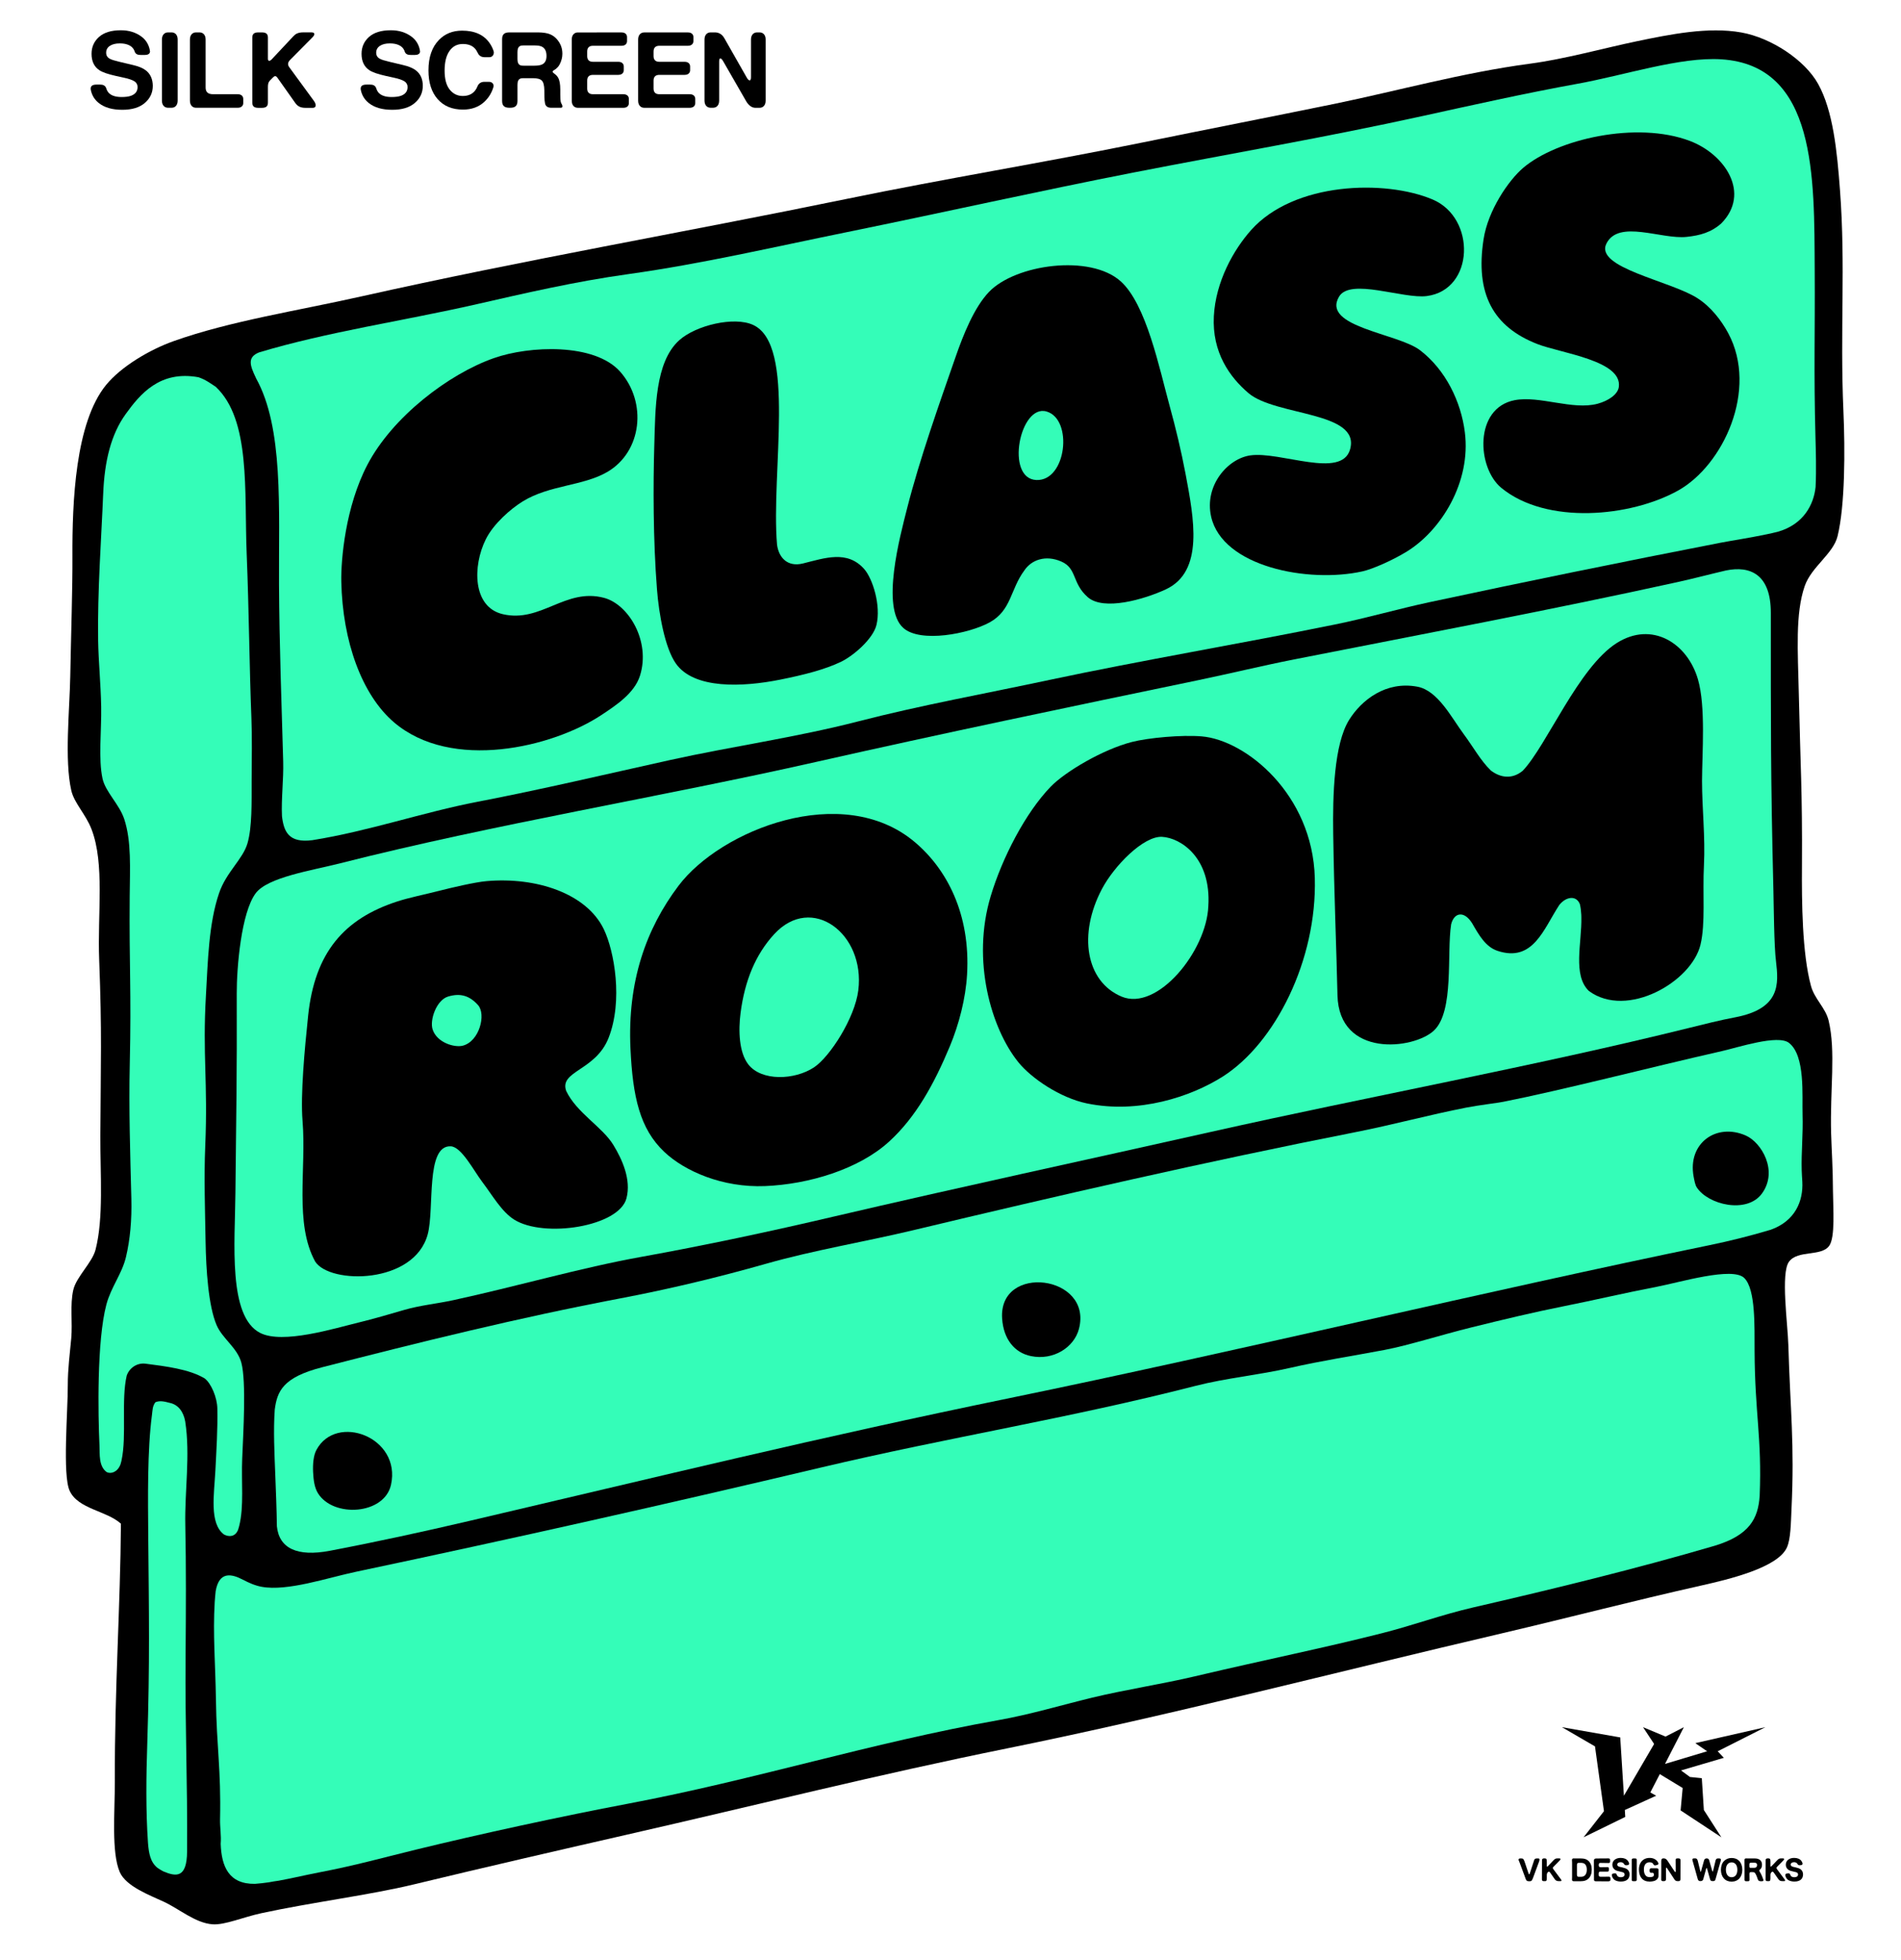 <?xml version="1.0" encoding="utf-8"?>
<!-- Generator: Adobe Illustrator 23.0.3, SVG Export Plug-In . SVG Version: 6.00 Build 0)  -->
<svg version="1.1" id="レイヤー_1" xmlns="http://www.w3.org/2000/svg" xmlns:xlink="http://www.w3.org/1999/xlink" x="0px"
	 y="0px" viewBox="0 0 4556.1 4697.2" style="enable-background:new 0 0 4556.1 4697.2;" xml:space="preserve">
<style type="text/css">
	.st0{fill:#34FDB8;}
</style>
<path d="M4388.6,2715.6c-2.9-103.3,11.7-196.7-6-270.2c-7.4-30.5-33.7-51.8-42.1-82.4c-21.4-78-22.4-202.3-21.8-288.1
	c1.1-180.1-3.7-238.8-7.6-415.4c-2.2-98.5-8.7-189.2,14.3-255.4c16.1-46.1,68.4-77.1,78.7-119.4c18-73.5,18.1-206.2,14-299.4
	c-8.5-196.2,5.5-346.7-8.2-529.4c-7.1-95.4-16.8-190.4-52.3-254.6c-31.9-57.7-112.9-110.8-184.1-123.5
	c-79.3-14.2-171.3,4.6-249.8,20.9c-80.2,16.7-172.5,42.7-256.9,53.9c-161.3,21.5-317.4,65.1-466.9,95.9
	C3045.9,280,2892,310,2740.2,341c-235.2,48-476.4,87.3-707,134.8c-397.4,81.7-779.6,147.5-1167,234.4
	c-153.7,34.5-314.1,58.9-449.8,107.1c-58,20.6-126.1,61-162.3,105.3c-73.7,90.4-81.1,280.5-80.5,410.3c0.4,77.3-3.3,184.2-5.2,287.4
	c-1.5,81.2-14.2,200.2,2.4,273.6c7,30.7,34.6,56.7,48.6,93.2c31.9,82.9,14,201.9,18.3,312.8c6.8,176,3.7,242.2,2.8,421.8
	c-0.4,91.9,8.2,196.7-11.6,273c-8.1,30.9-45.8,64.5-53.2,95.9c-8.3,35.7-1.6,78.4-4.9,115.5c-3.3,36.6-8.4,74.6-8.3,111.8
	c0.2,64.1-13,216,4.4,254.2c20.2,44.1,88.7,47.7,122.9,78.9c-1.2,195.3-15.2,392.8-14.6,616.8c0.2,74.2-8.6,170.4,11.8,217.9
	c14.9,34.6,72.8,55.8,105.7,71.2c37.1,17.2,75.8,51.2,116.9,54c29.4,2,73.1-17.2,116.8-26.6c118.1-25.6,261.6-43.9,364.1-68.7
	c168.7-40.8,367.1-86.4,513.4-119.8c318.7-72.7,595.9-142.9,912.2-206.9c386.7-78.4,785.5-182.2,1182.1-274.9
	c167-39.1,311.6-77.2,481.1-115.3c64.4-14.5,181.8-42.4,203.4-90.9c9.1-20.3,9.3-56.8,10.9-90.7c7.6-159-3-238-7.5-394
	c-1.5-51.2-18.6-172.5,1.5-199.8c21.2-28.8,77.2-11.8,96.3-38c15-20.5,9.4-90.9,9.1-132.8C4393,2802.2,4389.6,2751.1,4388.6,2715.6z
	"/>
<path class="st0" d="M4244,2946.6c-48.6,14.6-98.2,27-147.3,37.1c-527.4,108.4-1139.5,255.8-1674.7,365.9
	c-461.1,94.8-845.6,189.1-1297.4,294.8c-110.5,25.8-222.3,50.2-334.1,71.5c-78.9,15-121.6-6.2-126.9-58.7
	c-0.5-39.9-2.4-84.9-4-127.2c-1.7-44.3-4.7-102.8-1.1-152.4c5.8-43.7,19.1-77.3,113.5-101.4c0.1,0,0.2,0,0.3-0.1
	c230-59.1,469.4-118.5,713.9-164.9c115.7-21.9,234.9-50.4,350.6-83.3c114.8-32.6,234.2-52,350.5-79.8
	c343.2-82,701.7-164.5,1061.8-235.4c89.1-17.5,175.8-41.3,265.4-58.8c28.2-5.5,75.9-11.3,88.2-13.8c140-27.6,346.3-81.1,524.1-121.5
	c38.6-8.7,134-40.3,160.7-19.8c39.7,30.5,31.3,127.1,32.7,171.8c1.5,46.2-3.3,91.2-2.1,133.1c0.3,9.6,0.9,18.9,1.5,28v-0.1
	C4322,2877.9,4302.6,2925.6,4244,2946.6z"/>
<path d="M4183.9,2720.8c-70.8-31-139.7,19-124.8,98.5c1.8,9.7,3.7,19.8,7.3,25.5c27.1,42.3,120.5,64.3,156.4,15.1
	C4262.4,2805.6,4221.7,2737.3,4183.9,2720.8z"/>
<path class="st0" d="M4217.4,3584.2c-3.6,54.6-24.5,94.3-107.6,119.6c-186.8,54.7-383.1,102.8-578.8,147.8
	c-75.6,17.4-143.7,42.8-218.4,61.7c-144.8,36.7-268.8,61-449.7,103.6c-76.2,18-168.3,32.3-245.2,50.9
	c-75,18.2-149.7,40.6-223.2,53.6c-311.2,55.3-580.6,142.2-890.9,200.8c-154.9,29.3-353,72.2-506,109.6
	c-75.2,18.4-150.2,39-226.7,53.5c-36.2,6.8-66.4,14.5-103.4,21.2c-7,0.9-14.5,2.1-23.3,3.8c-11.1,1.6-22.1,2.9-33.2,3.7
	c-62.4,0.8-80.1-41.2-82.1-95.9c1.7-20.1-1.9-38.9-1.5-58.8c2.6-119.4-8.3-172.6-9.9-288.2c-1.2-83-7.5-155.9-2.9-232
	c0-0.6,0-1.1,0.1-1.7c0.5-8.1,1.4-16.4,2.2-24.7c8.2-48,37.9-42,65.4-27.4v-0.1c13.9,7.3,28.6,14,44.9,17
	c61.9,11.3,156.8-21.4,225.9-36c382-80.7,741.7-161.6,1114.5-249.8c309-73.1,593.3-117.6,898.3-195.8c73-18.7,150.7-25.7,226.2-43
	c74.6-17.1,151.4-28.8,226.2-43c58.8-11.2,136.4-36.3,209.2-54.2c74.1-18.3,151.7-36.9,219.5-50.3c70.2-13.9,145.7-31.8,222.9-46.6
	c56.3-10.8,182.5-49,210.6-21.2c27.5,27.2,24.4,116.3,24.7,174.9C4205.9,3388.4,4223,3444.4,4217.4,3584.2z"/>
<path class="st0" d="M620.9,844.4c163.9-49.3,344.6-75.2,521.6-115.5c116.6-26.5,233.1-53.9,364.2-72.2
	c174.9-24.4,348.7-65,523.2-100.5c228.7-46.6,460.7-98.6,686.2-142.7c227.7-44.5,460.6-84.3,693-135.4
	c109.2-24,249.8-55.4,370.1-77.1c114.6-20.6,247.2-65.1,346.1-58.9c229.2,14.3,222.7,284.3,224,503.9c1,155.9-2.5,239.7,1.9,405.3
	c0.7,26.7,2.3,74.2,0.2,115.7c-4.3,41.5-28.4,89.5-90.6,107.2c-3.6,0.9-7.3,1.8-11,2.6c-1,0.2-1.8,0.5-2.8,0.7
	c-4.1,0.9-8.3,1.9-12.5,2.7c-0.1,0.1-0.3,0.1-0.5,0.1c-40.3,8.5-83,14.9-111.1,20.3c-235,45.7-472.2,94.2-696.8,142.3
	c-75.5,16.2-150.9,38.1-226.7,53.5c-221.8,45.2-466.4,86.4-682.3,132.4c-155.2,33.1-310.1,61-460,99.7
	c-150.1,38.7-302.2,59.7-452.7,93c-152.8,33.8-304.6,69.8-460,99.7c-131.5,25.3-260.8,70.5-395.9,92c-56.7,7.3-68.3-20.5-72.7-57.4
	c-2-42.6,4.1-87.2,2.9-131.5c-3.7-133.2-9.3-281.5-10-424.7c-0.9-180.7,11.1-374.4-54.9-492.9c-0.2-0.4-0.3-0.6-0.4-1
	C598.7,875.1,592.4,855.9,620.9,844.4z"/>
<path class="st0" d="M567.4,2380.5c-0.2-62.3,10.7-193.4,45.3-240c28.6-38.6,133.9-54.5,202.9-72
	c370.4-94.1,767.4-158.6,1139.3-242.6c301.4-68.1,612.6-132.9,916.4-196c76.9-16,153-34.6,230-49.8
	c310.2-61.2,611.9-117.8,919.5-185.4c39.1-8.6,77.5-18.9,115.9-27.8c58-11.9,107.5,9.2,107.4,101.5c0.1,270.3-0.6,390.5,6.2,665.6
	c0.9,34.8,1.5,133,6.2,169.5c6.3,53.6,11.4,113.2-97.7,134.1c-34.5,6.4-76,16.8-110.1,25.3c-370.4,91.8-765.6,163.8-1146.6,249.3
	c-301.4,67.7-598.8,131.5-906.2,203.4c-148.4,34.7-300.3,67.4-459.9,96.2c-144.9,26.1-297.9,70.7-449.7,103.6
	c-38.7,8.4-78.4,12.1-116.7,23.1c-35.7,10.3-70.5,20.8-110,30.4c-58.7,14.2-182,52.5-236,25c-77.7-39.5-60.4-217-59.4-335.6
	C565.9,2684.1,568.2,2574.4,567.4,2380.5z"/>
<path class="st0" d="M391.2,4484c-4.7-2.5-9.3-5.3-13.6-8.2c-17.3-13.8-20.9-34.9-22.9-59.6c-5.5-80-4.3-160.2-1.7-239.8
	c6.2-193.8,3.9-313.7,2.3-494.6c-0.8-94.1-2.2-207.4,8.8-290.6c1.5-11,1-21.7,8.3-31.2c10.5-4.6,22-1.8,34.1,1.4
	c20.5,4.1,33.2,21,37.4,44.6c12.5,80.6-1.5,166.6,0.2,248c2.1,100.4,1.6,205,0.7,312c-1.4,183,4.8,295.6,3.6,470.4
	C447.9,4501.3,421.7,4496.9,391.2,4484z"/>
<path class="st0" d="M520.9,3375.4c-0.3-26.5-14.8-60.9-30.5-72.6c-36.7-22.1-93.7-29-141.4-35.2c0,0,0,0-0.1,0
	c-20.7-2.7-39.1,10.5-45.2,28.6c-13.5,57.3,0.2,144.1-12.3,202.5c-0.1,0.8-0.4,1.6-0.5,2.4c-0.6,2.6-1.3,5-2,7.4
	c-6.7,18.4-22.1,23.9-32.8,19.1c-19.9-13.8-16.8-43.2-17.7-64.5c-3.4-72.8-6.6-250.2,16.6-337.4c11.2-42,37.3-73.3,46.9-113.7
	c9.9-41.5,14.2-88.8,12.9-139.7c-2.7-105.6-6.3-214.3-3.8-322.7c4-176.3-1.6-236.5-0.2-400.7c0.6-68.6,4.5-133.2-13.1-186.4
	c-11.7-35.3-45-64.9-52-96.9c-10.3-47.3-2.2-115.3-3.2-171.9c-1-54.9-6.5-109.4-7.3-158.1c-1.9-118.9,7.8-246.7,12.1-352.5
	c3.2-79.4,19.2-142.7,53.7-190.6s82-105.6,174.9-88.5c16.8,5.9,26.2,13,41.1,22.8c84.2,78.8,68.2,250.2,74.2,399.3
	c5.5,135.5,6.6,276.4,11.3,393.3c1.9,45.4,0.8,99.4,0.6,150.8c-0.1,52.8,1.3,111.2-9.9,150.3c-11,38.4-50.9,68.9-68.2,119.8
	c-25.1,73.5-26.8,165.4-31.4,244.1c-8.4,145.1,4.9,207-1.7,362c-3.2,76.2-0.4,153.4,0.8,227.9c1.1,67.7,6.8,155.3,26.5,201
	c14.1,32.7,49.7,54,59.3,90.2c12,45.6,4.6,166.4,2,229.5c-2.4,56.1,4.6,113.9-7.1,161c-0.1,0.3-0.1,0.5-0.2,0.8
	c-0.8,3-1.6,6-2.6,8.9c-6.9,17-21.5,17.5-33.6,11.3c-36-26.6-23.6-97.4-20.8-153.2C518.6,3475.8,522,3422,520.9,3375.4z"/>
<path d="M758.3,3474.4c-7.1,13.3-8.8,33.6-7.9,53c1,18.2,2.9,36.7,11.9,51c36.8,58.8,158.9,51.2,174.8-20.6
	C962.3,3443.5,805.7,3385.3,758.3,3474.4z"/>
<path d="M2401.8,3159.6c3.3,49.1,29.6,81.8,69.1,89.8c54,11,103.4-20.9,115-65.2C2619.6,3054.7,2392.7,3026.9,2401.8,3159.6z"/>
<path d="M2880.3,1764.5c-48.2-4.1-128.3,3.4-167.2,13.3c-69,17.6-159.4,70.6-195,107.3c-60,62-116,169.8-143.8,262.6
	c-46.2,154.1,1.3,316.6,66.1,397.2c31.4,39,100.7,85.8,164.5,99c123.7,25.6,249.2-15.7,325.8-64.4
	c125.4-79.8,225.9-278.6,220.5-475.8C3145.8,1903.1,2985.9,1773.4,2880.3,1764.5z M2896,2171.1c-4.1,107.6-122,252.9-207.9,216.9
	s-104.5-149.3-47.1-257.9c29.3-55.5,99.6-127.3,144.1-124.9C2830.2,2007.6,2903.2,2055.6,2896,2171.1z"/>
<path d="M2191.8,2017.2c-172.7-144.8-464.6-28.7-565.6,105.2c-78.1,103.5-122.5,229.7-115.2,389.6c5.4,115.9,22.3,192.7,81.3,248.3
	c48.7,45.9,139.2,85.9,241.4,81.7c104.6-4.3,224.2-40.1,297-106.4c65-59.2,108.6-139.5,145.7-228.4c21.9-52.4,38-114.7,41.3-171.7
	C2326.3,2190,2269,2081.9,2191.8,2017.2z M2057.1,2372.9c-8.3,66.6-68.2,159.4-106.1,184.6c-46.7,30.9-126.1,33.5-157.6-7.1
	c-22.1-28.4-24.1-80.4-18.5-123.2c10-77.3,35.8-140,80.5-188.7C1945.5,2140.4,2074,2237.1,2057.1,2372.9z"/>
<path d="M1357,2614.1c-17.2-48.3,70.5-48,101.6-127.2c34.8-88.8,13.9-207.6-11.5-260.4c-41.4-85.9-161.9-125.6-280.9-115.2
	c-28.1,2.5-82.1,15.2-116.4,23.9c-33,8.4-70.5,15.9-98.5,25.1c-126.3,41.3-196.9,121.6-212.8,273.4c-8.6,82.1-18.5,189.3-13.4,252.2
	c9.4,116-19.8,245.5,30.3,337c35.3,54.9,237.4,54.8,269.7-65.3c16.5-61.5-5.6-213.5,55.1-210.9c26,1.1,55,58.3,76.1,86
	c23.2,30.5,45.8,70.7,75.9,89.6c71.5,44.9,251.3,17,269.2-50.9c11.9-45.4-10.7-93.9-31.2-127.6
	C1444.2,2700.6,1382.1,2666.7,1357,2614.1z M1109.2,2505.6c-19.8,5.1-61.8-7-72.3-38.7c-7.5-22.6,9-70.7,37.2-79.1
	c30.2-9,51.9-1.4,71.6,20.6C1165.4,2430.3,1149.2,2495.2,1109.2,2505.6z"/>
<path d="M2802.8,971c-23.9-87.1-55.2-241.3-116.6-296.7c-73.2-66.1-252.6-40.9-315.8,25.1c-35.7,37.3-61.7,102.7-80.2,156
	c-39.3,112.7-86.3,245.3-116,362.1c-17.2,67.8-63.5,238.6-9.3,287.1c40.9,36.7,157.1,14.1,207-13.3c52.4-28.9,49.2-78.7,83.1-124.4
	c16.8-25.2,50.6-37.9,88.6-21.4c38,16.4,25.2,51.9,63.4,85.4s135.3,5.3,186.9-18.6c92.7-42.9,67.2-171.3,47.7-275.8
	C2830.8,1079.7,2818.5,1028.2,2802.8,971z M2483.8,1150.2c-75.1-3.2-39.8-182.7,24.4-164.2
	C2572.4,1004.6,2556.1,1153.2,2483.8,1150.2z"/>
<path d="M3403.1,839c-53.3-40.5-236.5-55.6-193.9-128.1c27-45.8,153.5,5.9,210.4-1.5c114.3-15,118.5-187.2,13.9-231.4
	c-114-48.2-332-42-434.9,73.2c-42.4,47.5-85.1,124-89.4,206.6c-4.5,86.4,37.9,145.9,83.3,184.4c65.3,55.2,269,43.3,243.2,134.6
	c-20.3,71.7-166.6,4.2-239.1,14.4c-54.3,7.7-110.6,72.4-93.9,146.8c27.1,120,232.7,160,362.6,131.1c24-5.3,72.5-26.5,107.2-48
	c81.8-50.8,153.4-166,138.3-285.2C3501.7,962.5,3464.6,885.8,3403.1,839z"/>
<path d="M4142.1,798.5c-16.9-31.5-42.3-63.8-73.6-83.8c-64.4-41.8-247.9-73.1-218.3-131.3c29.6-58.2,131.7-9.2,192.3-15.8
	c31.6-3.4,58.4-10.5,82.9-32.3c70.8-72,9.6-165.4-75.3-197.6c-127.4-48.3-318.6-4.5-399.6,64.6c-34.9,29.8-84.2,101.4-94.9,171.3
	c-19.9,129.4,22,209.4,129.6,251c57.3,22.1,203.6,39.4,194.6,102.9c-2.5,17.4-24.7,32.9-50.8,39.9c-59.7,16.1-139.2-20-198.9-8.5
	c-97.4,18.8-90.7,161.9-31.8,210.2c108.2,88.7,309.2,69.9,423.2,6.5C4130.1,1115.3,4214.4,933.6,4142.1,798.5z"/>
<path d="M1924.6,1350.1c-37.9,9.4-58.3-14.7-62.3-45c-14.7-174.5,46.3-478.1-57-526.4c-45.7-21.3-137.7,0.9-177.3,36.5
	c-58.5,52.6-57.2,164.4-59.9,253.4c-2.7,91.2-2.9,225.3,6.5,343.9c4.6,59.2,19.1,140.1,45.1,177.2c43.4,62.1,160.3,56.9,250.8,38.7
	c55.4-11.1,106.9-24.1,145.6-42.9c30.4-14.8,76.3-55.1,84.4-87.6c11.6-46.7-9.1-111.5-29.3-134.4
	C2030.7,1317.8,1977.3,1337,1924.6,1350.1z"/>
<path d="M4069.5,1628c-25.2-87-110-140.6-194.5-87.3c-92.1,58.2-167.8,245.6-225.5,306.2c-26.2,21.6-54.4,16.2-76.6-0.8
	c-24.8-24.3-41.5-55.6-64.6-86.7c-29.9-40.3-62.2-104.9-111.4-114c-75.3-14.1-133.7,31.9-163.4,79.4
	c-36.4,58.2-39.6,181.1-38.2,273.5c2.1,141.9,7.9,280.6,10.2,386.2c3.3,150.7,182.6,130.4,231.1,84.9c49.1-46,30.4-185.2,41.3-254.5
	c7.1-28.9,31.4-33.4,50.6-2.2c15.9,27.6,31.9,56.1,60.4,65.6c85.8,28.6,110.8-53,148.2-109.8c15.1-19.3,40.4-24.7,49.4-1.9
	c1.8,7.9,2.9,16.2,3.3,25c0,2.2,0.1,4.2,0.2,5.9c1.4,61.9-21.4,139,18.1,177.1c91.7,67.2,246.1-22,267.4-110.9
	c12.3-51.2,4.8-123,8.3-191.1c3.4-66.6-4.6-136.7-4.6-201.5C4079.4,1805.6,4088.4,1693.2,4069.5,1628z"/>
<path d="M1447.6,1432.5c-92.7-24.5-150.7,60.4-242.4,39.2c-73.3-17-72.5-116-41-179.3c18.6-37.6,60.3-73.5,88.5-90.9
	c64.4-39.7,144.7-36.7,202.9-70.7c83.1-48.5,95.7-166.5,30.9-240c-61.1-69.3-217.9-62.7-303.1-32.6
	c-108.1,38-242.7,140.5-302.9,255.5c-52.6,100.4-63.6,227.7-62.5,280.1c3,143,49.2,271.2,126.3,337c138,117.8,380.1,60,497.2-17.6
	c34.9-23.1,79-52,92.3-94.1C1559.8,1536.9,1506.9,1448.2,1447.6,1432.5z"/>
<g>
	<path d="M1109.2,105.4c13.3,0,23.3,4,30,11.9c1.8,2.2,3.5,4.8,5,8l0,0c0,0.1,0.1,0.2,0.1,0.2s0,0.1,0.1,0.1
		c2.4,5.7,7.1,11.4,16.6,11.4h12.3c7.2,0,11.1-6.8,10.1-13.2c-2-6.9-5.2-13.7-9.9-20.5c-13.9-20-35.9-29.9-66-29.9
		c-22.5,0-41,7.4-55.5,22.3c-16.7,17.1-25.1,41.4-25.1,73c0,29.2,7.3,52.2,22.1,68.9c14.7,16.7,34.9,25,60.6,25
		c20.8,0,37.8-6.2,51.1-18.5c10.4-9.6,17.7-21.5,21.9-35.6c1.8-6.4-2.9-12.4-10.2-12.4h-12.1c-7.7,0-13.6,4.6-15.7,10.4v-0.1
		c-1.8,4.3-3.7,7.9-5.9,10.6c-6.8,8.7-16.7,13-29.6,13c-12.6,0-23.1-5.1-31.2-15.2c-8.2-10.1-12.3-25.3-12.3-45.6s3.9-36,11.7-47.1
		C1085,111,1095.7,105.4,1109.2,105.4z"/>
	<path d="M1494.1,225.8h-73c-10.3,0-13.8-5.9-13.8-13.8v-18.8c0-7.9,3.6-13.8,13.8-13.8h60.8c8.5,0,13.1-4.8,13.1-11.2v-8.9
		c0-6.4-4.5-11.2-13.1-11.2h-60.8c-10.3,0-13.8-5.9-13.8-13.8v-10.8c0-7.9,3.6-13.8,13.8-13.8h68.6c8.6,0,13.1-4.8,13.1-11.2v-9.6
		c0-6.4-4.5-11.2-13.1-11.2H1385c-8.4,0-14.7,6-14.7,17.1v146.4c0,11.2,6.3,17.1,14.7,17.1h109.1c8.6,0,13.1-4.8,13.1-11.2V237
		C1507.2,230.5,1502.6,225.8,1494.1,225.8z"/>
	<path d="M1653.2,225.8h-73c-10.3,0-13.8-5.9-13.8-13.8v-18.8c0-7.9,3.6-13.8,13.8-13.8h60.7c8.5,0,13.1-4.8,13.1-11.2v-8.9
		c0-6.4-4.5-11.2-13.1-11.2h-60.7c-10.3,0-13.8-5.9-13.8-13.8v-10.8c0-7.9,3.6-13.8,13.8-13.8h68.6c8.5,0,13.1-4.8,13.1-11.2v-9.6
		c0-6.4-4.5-11.2-13.1-11.2h-104.7c-8.4,0-14.7,6-14.7,17.1v146.4c0,11.2,6.3,17.1,14.7,17.1h109.1c8.5,0,13.1-4.8,13.1-11.2V237
		C1666.3,230.5,1661.8,225.8,1653.2,225.8z"/>
	<path d="M997.1,168.9c-7-5.5-17.3-9.9-31.2-13.1l-31.6-7.5c-12.2-2.9-20.2-5.3-23.9-7.5c-5.9-3.2-8.8-8-8.8-14.5
		c0-7,3-12.5,8.9-16.4s13.9-5.9,23.9-5.9c9,0,16.5,1.5,22.5,4.5c5.9,2.9,9.9,7.2,12.3,12.8l0,0c0.1,0.2,0.1,0.3,0.2,0.5
		c0.3,0.8,0.7,1.7,0.9,2.7c2.7,5.9,7.8,7.2,14.3,7.2h9.9c6.7,0,12.4-2.5,12.2-8.8c-0.2-1.5-0.5-2.9-0.8-4.3c0-0.1,0-0.2,0-0.3
		c-2.9-12.8-9.5-23-19.8-30.6c-13.6-10.1-30-15.2-49.3-15.2c-23.1,0-40.6,5.4-52.5,16.1s-17.8,24.2-17.8,40.3
		c0,17.7,6.1,30.8,18.4,39.1c7.2,5,20.4,9.6,39.7,13.9l19.5,4.3c11.4,2.4,19.8,5.3,24.9,8.5c5.2,3.3,7.8,7.9,7.8,13.9
		c0,10.2-5.4,17.2-16.1,21c-5.7,2-13,2.9-22.1,2.9c-15.1,0-25.8-3.7-32-11.2c-1.8-2.2-3.3-5-4.5-8.4l0,0c-2.1-8.6-9-10.2-14.9-10.2
		h-8.6c-9.3,0-14.9,2.8-14.1,11.3c0.1,0.6,0.1,1.1,0.3,1.7c0,0.3,0.1,0.7,0.2,1c2.7,12.3,9,22.4,19,30.3
		c13.6,10.8,32.3,16.1,56.1,16.1c23.3,0,41.3-5.4,54.1-16.4c12.7-10.9,19.1-24.6,19.1-41.1C1013.3,189.7,1007.9,177.4,997.1,168.9z"
		/>
	<path d="M349.9,168.9c-7-5.5-17.3-9.9-31.2-13.1l-31.6-7.5c-12.2-2.9-20.2-5.3-23.9-7.5c-5.9-3.2-8.8-8-8.8-14.5
		c0-7,3-12.5,8.9-16.4c5.9-3.9,13.9-5.9,23.9-5.9c9,0,16.5,1.5,22.5,4.5c5.9,2.9,9.9,7.2,12.3,12.8l0,0c0.1,0.2,0.1,0.3,0.2,0.5
		c0.3,0.8,0.7,1.7,0.9,2.7c2.7,5.9,7.8,7.2,14.3,7.2h9.9c6.7,0,12.4-2.5,12.2-8.8c-0.2-1.5-0.5-2.9-0.8-4.3c0-0.1,0-0.2,0-0.3
		c-2.9-12.8-9.5-23-19.7-30.6c-13.6-10.1-30-15.2-49.3-15.2c-23.1,0-40.5,5.4-52.5,16.1c-11.9,10.7-17.8,24.2-17.8,40.3
		c0,17.7,6.1,30.8,18.4,39.1c7.2,5,20.4,9.6,39.7,13.9l19.5,4.3c11.4,2.4,19.8,5.3,24.9,8.5c5.2,3.3,7.8,7.9,7.8,13.9
		c0,10.2-5.4,17.2-16.1,21c-5.7,2-13,2.9-22.1,2.9c-15.1,0-25.8-3.7-32-11.2c-1.8-2.2-3.3-5-4.5-8.4l0,0c-2.1-8.6-9-10.2-14.9-10.2
		h-8.6c-9.3,0-14.9,2.8-14.1,11.3c0.1,0.6,0.1,1.1,0.3,1.7c0,0.3,0.1,0.7,0.2,1c2.7,12.3,9,22.4,19,30.3
		c13.7,10.8,32.3,16.1,56.1,16.1c23.3,0,41.3-5.4,54.1-16.4c12.7-10.9,19.1-24.6,19.1-41.1C366,189.7,360.6,177.4,349.9,168.9z"/>
	<path d="M1345.7,248.4c-0.2-0.2-0.3-0.5-0.5-0.7h0.1c-0.7-1.3-1.2-2.7-1.5-4.3c-0.7-2.9-1-8.5-1-16.8v-12.2
		c0-12.7-1.7-22.1-5.2-28.3c-2.1-3.7-5.2-6.9-9.1-9.6c-0.1-0.1-0.2-0.2-0.3-0.3c-3.7-2.8-6.2-5.2-0.1-8.2h-0.1
		c5.8-3.4,10.3-7.9,13.3-13.7c4.3-8.3,6.5-16.7,6.5-25.3c0-7.1-1.1-13.4-3.3-19c-2.2-5.5-5.3-10.6-9.1-15.2
		c-4.6-5.6-10.3-9.8-16.9-12.6c-6.7-2.9-16.2-4.4-28.5-4.6h-69c-11.4,0-17.6,4-17.6,16.1v148.4c0,12,6.3,16.1,17.6,16.1h1.6
		c11.4,0,17.6-4.1,17.6-16.1v-38.9c0-15,7.2-15.9,14.5-15.9h22.4c10.5,0,17.7,1.9,21.5,5.8c3.8,3.8,5.8,11.5,6,23l0.2,16.8
		c0.1,5.3,0.6,10.5,1.6,15.6c1.3,5.2,5.3,9.7,14.6,9.7h23c5.2,0,4.4-4.7,2.4-8.5C1346.2,249.3,1345.9,248.8,1345.7,248.4z
		 M1299.1,154.5c-4,1.9-10.1,2.9-18.2,2.9h-26.2c-7.3,0-14.5-0.9-14.5-15.9v-16.7c0-14.9,7.2-15.9,14.5-15.9h27.2
		c7.8,0,13.6,1.1,17.5,3.2c6.9,3.8,10.4,11.1,10.4,22C1309.8,144.3,1306.3,151.1,1299.1,154.5z"/>
	<path d="M569.9,225.8h-59c-13.9,0-18.1-6.4-18.1-16.4V94.7c0-11.2-6.3-17.1-14.7-17.1h-8.2c-8.4,0-14.7,5.9-14.7,17.1v146.4
		c0,11.2,6.3,17.1,14.7,17.1h100c8.5,0,13.1-4.8,13.1-11.2v-10C583,230.6,578.4,225.8,569.9,225.8z"/>
	<path d="M1820.4,77.6h-5.8c-8.4,0-14.7,5.9-14.7,17.1v90.2c0,11.5-5.8,8.6-9.7,1.8L1736,91.5c-5.6-9.7-13.4-13.9-22.7-13.9h-10.1
		c-8.4,0-14.7,5.9-14.7,17.1v146.4c0,11.2,6.3,17.1,14.7,17.1h5.8c8.4,0,14.6-6,14.6-17.1v-93.7c0-10.5,4.7-9.2,9.7-0.5l0,0
		L1788,242l0,0c6.2,10.9,14.2,16.3,22.3,16.3h10.1c8.4,0,14.6-6,14.6-17.1V94.7C1835.1,83.6,1828.8,77.6,1820.4,77.6z"/>
	<path d="M425.8,241.1V94.7c0-11.2-6.3-17.1-14.7-17.1h-8.3c-8.4,0-14.7,5.9-14.7,17.1v146.4c0,11.2,6.3,17.1,14.7,17.1h8.3
		C419.5,258.3,425.8,252.3,425.8,241.1z"/>
	<path d="M752.3,241.7l-59.1-80.8c-4.4-6-3.6-11.7,2.7-18L749,89.3c6.1-6.1,6.4-11.8-2.8-11.8h-18.8c-13.8,0-19.3,4.1-24.4,9.5
		l-51.6,55l0,0c-4.8,5.1-9.3,5.2-9.3-1.2V90.3c0-7-2.4-12.7-14.2-12.7h-9c-11.9,0-14.2,5.8-14.2,12.7v155.3c0,7,2.4,12.8,14.2,12.8
		h9c11.9,0,14.2-5.8,14.2-12.8v-36.7c0-7.1,0.6-11.7,5.7-16.8l0,0l6.1-6.2c4-4.1,7.1-5.4,11.4,0.9l0,0l42.2,59.7
		c5.9,8.3,12.8,11.9,24.6,11.9h17.7C758.1,258.4,758.6,250.3,752.3,241.7L752.3,241.7z"/>
</g>
<g>
	<g>
		<path d="M4150.1,4452c-7.2,0-13,2.3-17.8,6.9c-5,4.9-7.8,12.5-7.8,21.3c0,17.3,10.1,28.5,25.6,28.5c15.6,0,25.7-11.2,25.7-28.5
			c0-8.9-2.7-16.2-7.7-21.3C4163.6,4454.3,4157.6,4452,4150.1,4452z M4150.3,4498.1c-3.6,0-6.7-1.2-9.1-3.6
			c-3.1-3.1-4.8-8.2-4.8-14.3c0-10.9,5.3-17.7,13.8-17.7c3.5,0,6.6,1.2,9,3.6c3.1,3.1,4.7,8,4.7,14.1
			C4164,4491.3,4158.7,4498.1,4150.3,4498.1z"/>
		<g>
			<path d="M3807.3,4459.2c-4.4-4.3-10-6.1-18.5-6.1H3777l-5.3-0.1c-3.1-0.1-4.4,1.5-4.2,4.8l0,0l0.3,5v35.1c0,2.4-0.1,4.1-0.2,5.7
				l0,0c-0.4,2.9,1.7,4.3,4.9,4.2l0,0l4.5-0.1h11.8c8,0,13.5-1.9,18-6c5.4-5.1,8.1-12.4,8.1-21.7
				C3815,4471.1,3812.3,4463.9,3807.3,4459.2z M3798.8,4493.4c-2.5,2.6-5.5,3.7-10.5,3.7c0,0-2,0-4.2,0c-3.3,0-4.7-1.2-4.7-5.3
				c0-6.3,0-16.6,0-22.9c0-3.9,1.5-5.3,4.7-5.3c2.2,0,4.2,0,4.2,0c5.3,0,8.3,1,10.7,3.5c2.7,2.8,4.1,7.2,4.1,12.9
				S3801.6,4490.4,3798.8,4493.4z"/>
		</g>
		<path d="M3854.9,4496.8L3854.9,4496.8c0,0-10.3,0.1-17.3,0.2l0,0c-4.9,0.1-6-1.2-6-4.4c0-1,0-2.2,0-3.2c0-3.8,1.2-4.8,4.9-4.8l0,0
			c5.6,0,13.7,0,14.7,0.1l0,0c3.7,0.1,4.7-0.8,4.7-3.5v-3.7c0-3.6-1.7-3.8-4.6-3.6c0,0-8.6,0.1-14.5,0.2c-4.3,0.1-5.1-1.9-5.1-4.5
			c0-0.5,0-1,0-1.4c0-3.2,1.4-4.5,4.5-4.4c6.7,0.1,18.4,0.3,18.4,0.3c3.2,0.2,4.2-1.1,4.3-3.7v-3.4c0-3.4-1.7-4.1-4.7-4l-28.4,0.2
			c-3.7-0.1-5.9,1.8-5.7,5.4c0,0,0.2,42.8,0.2,44.1c-0.3,3.4,0.8,5.3,4.8,5.2l0,0l29.1,0.1c3.2,0.2,5.5-1.2,5.5-3.6v-3.6
			C3859.5,4497.1,3857.5,4496.6,3854.9,4496.8z"/>
		<g>
			<path d="M3899.6,4478.9c-2.7-1.8-6-3.1-11.1-4.2c-7.2-1.6-7.6-1.7-8.9-2.3c-2.5-1.1-3.5-2.5-3.5-4.6c0-3.4,3.2-5.7,8.1-5.7
				c3.1,0,6.5,1.2,8.1,4.3c1.3,2.4,3.3,3.1,5.6,3l2.8-0.3c2.5-0.3,4.1-1.7,3.8-4c-0.1-0.2-0.1-0.4-0.2-0.6c0,0,0,0,0-0.1
				c-0.7-2.3-1.5-3.9-2.8-5.5c-3.5-4.7-9.4-7.1-17.3-7.1c-11.9,0-19.9,6.6-19.9,16.3c0,4.8,1.9,8.8,5.5,11.6c2.5,2,5.2,3.1,10.4,4.2
				l1.1,0.3c7.8,1.8,8.1,1.9,9.8,2.8c1.6,0.9,2.5,2.6,2.5,4.7c0,5.7-6.3,6.4-9,6.4c-3.8,0-6.7-1.2-8.4-3.3c-0.4-0.5-0.9-1.5-1.5-3.1
				c-0.8-2.3-2.4-3.2-5.2-2.8l-2.5,0.3l0,0c-2.5,0.3-4.6,1.2-3.9,5.1l0,0c0.2,0.9,0.4,1.7,0.8,2.5c1.3,3.5,3.4,6.2,6.2,8.1
				c3.4,2.2,8.9,3.6,14.4,3.6c7.4,0,12.8-1.7,16.5-5.3c3-3,4.5-7.1,4.5-12.1C3905.6,4485.9,3903.6,4481.9,3899.6,4478.9z"/>
		</g>
		<g>
			<path d="M4315.3,4478.9c-2.7-1.8-6-3.1-11.1-4.2c-7.2-1.6-7.6-1.7-8.9-2.3c-2.5-1.1-3.5-2.5-3.5-4.6c0-3.4,3.2-5.7,8.1-5.7
				c3.1,0,6.5,1.2,8.1,4.3c1.3,2.4,3.3,3.1,5.6,3l2.8-0.3c2.4-0.3,4.1-1.7,3.8-4c-0.1-0.2-0.1-0.4-0.2-0.6c0,0,0,0,0-0.1
				c-0.7-2.3-1.5-3.9-2.8-5.5c-3.5-4.7-9.4-7.1-17.3-7.1c-11.9,0-19.9,6.6-19.9,16.3c0,4.8,1.9,8.8,5.5,11.6c2.5,2,5.2,3.1,10.4,4.2
				l1.1,0.3c7.8,1.8,8.1,1.9,9.8,2.8c1.6,0.9,2.5,2.6,2.5,4.7c0,5.7-6.3,6.4-9,6.4c-3.8,0-6.7-1.2-8.3-3.3c-0.4-0.5-0.9-1.5-1.5-3.1
				c-0.8-2.3-2.4-3.2-5.2-2.8l-2.5,0.3l0,0c-2.5,0.3-4.6,1.2-3.9,5.1l0,0c0.2,0.9,0.4,1.7,0.8,2.5c1.3,3.5,3.4,6.2,6.2,8.1
				c3.4,2.2,8.9,3.6,14.4,3.6c7.4,0,12.8-1.7,16.5-5.3c3-3,4.5-7.1,4.5-12.1C4321.2,4485.9,4319.3,4481.9,4315.3,4478.9z"/>
		</g>
		<g>
			<path d="M3922.8,4502.8L3922.8,4502.8c-0.1-1.4-0.1-43.6,0-45l0,0c0.1-3.3-0.7-4.7-3.6-4.7h-4.8c-2.5,0-4,1.6-3.7,4.3l0,0
				c0.1,1.4,0.1,44.4,0,45.8l0,0c-0.3,2.6,0.6,4.4,3.2,4.4h5.2C3921.8,4507.6,3923.1,4506,3922.8,4502.8z"/>
		</g>
		<path d="M3970.4,4476.7l-11.7-0.1c-3-0.1-5.1,0.8-5.1,3.8v3.4c0,2.8,2,3.8,4.4,3.7l0,0c0,0,0.8,0,1.8-0.1l0,0c2.4-0.1,4,1,4,3.9
			c0,2.5-0.4,4.4-2.2,5.3c-2.2,0.9-4.5,1.3-7.4,1.3c-4.7,0-7.9-1.2-10.2-4c-2.7-3.2-4.1-8-4.1-14.3c0-6.2,1.4-10.7,4.4-13.8
			c2.2-2.2,5.4-3.5,8.8-3.5c5.1,0,7.8,1.2,9.6,4.8l0,0c1.1,2.6,3.5,3,5.7,2.4l3.6-1l0,0c2.7-0.7,3.3-2.5,2.1-5.2
			c-1.1-2.2-2.2-3.8-4-5.5c-3.9-3.8-9.7-6-15.9-6c-6.3,0-10.9,1.3-15.2,4.1c-7.2,4.9-11,13.1-11,24c0,8.4,2.3,15.8,6.4,20.7
			c4.4,5.3,11,8,19.5,8c3.3,0,6.8-0.5,9.9-1.3c2.5-0.6,11.2-3.8,11.2-13.3c0-4.5,0-12.5,0-12.5
			C3975.4,4477.5,3973,4476.6,3970.4,4476.7z"/>
		<path d="M4027.5,4501.7c0-1.1,0-42.1,0.1-43.6c0,0,0,0,0-0.1c0.1-3.7-1.5-5-4.3-5h-3.1c-2.3,0-4.7,0.6-4.2,4.7l0,0
			c0.1,1.6,0.2,25.4,0.2,25.4c0,2.8-0.9,4-3,0.7c0,0-16.1-24.3-16.4-24.8l0,0c-2.4-3.6-4.9-6-8.8-6h-2.2c-3.1,0-4.3,2.7-4.3,6.7
			c0,3.1,0.1,40.9-0.1,42.7l0,0c-0.4,3.7,1.4,5.1,3.7,5.1h3.2c3.2,0,4.8-1.6,4.6-6.2c0,0,0,0,0-0.1c-0.1-1.5-0.1-22.8-0.1-22.8
			c0-2.9,0.8-4.7,2.7-1.8l0,0l17.5,26.7c1.5,2.4,3.9,4.2,7.1,4.2h3.2C4026.3,4507.6,4027.8,4505.3,4027.5,4501.7L4027.5,4501.7z"/>
		<path d="M4120.6,4453.1h-3.4c-2.6,0-4.5,1.1-5.5,5c-0.8,3-4.4,17.9-5.9,24.4c-0.7,2.9-1.5,2.7-2.3-0.2c-2-7-6.7-23.1-6.9-24.1
			c-1.1-4.1-2.9-5.2-6.5-5.2s-5.5,2.5-6.1,5.2l-7,25l0,0c-0.6,2.2-1.3,2.8-2-0.2c-1.6-6.6-5.6-22.9-5.7-23.2c0,0,0,0,0-0.1
			c-1.3-5.3-3.2-6.8-6.4-6.8h-2.9c-3.3,0-4.7,1.9-3.6,5c0,0,12.2,43.2,12.6,44.7c0.8,3.2,3.1,4.8,5.5,4.8h1.6c3,0,5.5-1.8,6.1-4.7
			l6.8-24.5c0.7-2.6,1.6-3.3,2.5,0l0,0c1.9,6.5,6.6,23.2,6.9,24.4c0.8,3.2,2.3,4.8,5.3,4.8h2.6c2.9,0,4.4-1.3,5.2-4.2
			c0-0.1,12-42.8,12.7-45C4125.4,4454.7,4123.7,4453.1,4120.6,4453.1z"/>
		<path d="M4225.6,4502.4L4225.6,4502.4c0,0-3.8-11.4-8-17.5l0,0c-1.4-2.3-1.7-3.4-0.3-4.5c0.2-0.1,0.3-0.3,0.5-0.4
			c0.1-0.1,0.2-0.1,0.3-0.2l0,0c0.4-0.3,0.8-0.7,1.2-1.1c2.5-2.5,3.7-6.1,3.7-10.7c0-9.3-6.3-14.9-16.9-14.9l-20.8-0.1l0,0
			c-3.3-0.1-4.5,1.1-4.3,4.7l0,0c0,0,0.3,44,0.1,45.4l0,0c-0.3,2.9,0.9,4.6,3.4,4.6h4.3c2.9,0,4.1-0.1,4.2-3.5
			c0.1-2.5-0.1-9.5-0.2-14.2c0-2.8,0.9-4.1,3.7-4.1c2.2,0,4.5,0,4.5,0c4,0,6,1.5,9.5,10.5c0.8,2.1,1.8,4.6,2.4,6.7l0,0
			c0.8,3.1,3.3,4.6,6.6,4.6h3.7C4226.8,4507.6,4227.2,4505.9,4225.6,4502.4z M4209.5,4473.7c-1.2,1.2-3.1,1.9-5.2,1.9
			c0,0-4.4,0-7.9,0s-3.7-1.3-3.7-3.6c0-1.6,0-3.5,0-5.1c0-2.9,1.9-3.6,4.5-3.6c3.4,0,7.4,0,7.4,0c4.5,0,6.6,1.7,6.6,5.7
			C4211.1,4471,4210.6,4472.6,4209.5,4473.7z"/>
		<path d="M3687,4453.1h-4.4c-2.6,0-5.1,1.6-5.7,4l-10.5,32.1l0,0c-0.8,2.3-1.8,3.1-2.9,0l-9.4-27.9l0,0c-2.3-6.7-3.8-8.2-7.4-8.2
			h-3.7c-2.6,0-4.3,1.8-3.1,4.7l2.1,5l13.9,37.5c0,0,0.1,0.3,0.3,0.9c1.7,4.8,3.1,6.6,8.3,6.6s6.6,0.1,9.7-8.2l0,0l13.6-36.7
			c0.4-1,0.7-1.9,1-2.6l0,0C3690.2,4456.1,3690.3,4453.1,3687,4453.1z"/>
		<path d="M3740.9,4502.9c0,0-12.6-16.9-18-24.1l0,0c-1.8-2.5-1.5-4,0.3-5.7c4.9-5,15-15.3,15-15.3l0,0c3.1-3.1,1.9-4.8-0.6-4.8
			h-5.7l0,0c-3.4,0-5.7,1.4-8.9,4.8c-2.5,2.6-8.6,9-12.8,13.4l0,0c-2.2,2.3-3,2.2-3-0.4c0-4.4,0-9.7,0-10.3l0,0c0-5.7-1-7.5-4.6-7.5
			h-2.6c-2.5,0-4.6,1.6-4.3,4.8l0,0c0.1,1.5-0.2,45.3-0.2,45.3c-0.2,3.2,1.8,4.4,4,4.4h3.9c3.1,0.1,3.9-2.7,3.8-7.2l0,0
			c0-0.4,0-3.9,0-7l0,0c0-3,0.6-5.2,2.1-6.7c0.2-0.2,0.5-0.5,0.7-0.7l0,0c1.4-1.4,3.1-1.9,5.2,1.1l0,0c3.5,5,9.1,13.1,10.6,15.2
			c2,2.8,4.4,5.3,9.4,5.3h5C3743.2,4507.6,3742.8,4505.3,3740.9,4502.9z"/>
		<path d="M4276.9,4502.9c0,0-12.6-16.9-18-24.1l0,0c-1.8-2.5-1.5-4,0.3-5.7c4.9-5,15-15.3,15-15.3l0,0c3.1-3.1,1.9-4.8-0.6-4.8
			h-5.7l0,0c-3.4,0-5.7,1.4-8.9,4.8c-2.5,2.6-8.6,9-12.8,13.4l0,0c-2.2,2.3-3,2.2-3-0.4c0-4.4,0-9.7,0-10.3l0,0c0-5.7-1-7.5-4.6-7.5
			h-2.6c-2.5,0-4.6,1.6-4.3,4.8l0,0c0.1,1.5-0.2,45.3-0.2,45.3c-0.2,3.2,1.8,4.4,4,4.4h3.9c3.1,0.1,3.9-2.7,3.8-7.2l0,0
			c0-0.4,0-3.9,0-7l0,0c0-3,0.6-5.2,2.1-6.7c0.2-0.2,0.5-0.5,0.7-0.7l0,0c1.4-1.4,3.1-1.9,5.2,1.1l0,0c3.5,5,9.1,13.1,10.6,15.2
			c2,2.8,4.4,5.3,9.4,5.3h5C4279.2,4507.6,4278.8,4505.3,4276.9,4502.9z"/>
	</g>
	<polygon points="3822.7,4184.6 3844.2,4339.9 3795.3,4402.4 3895.2,4353.6 3894.2,4337 3969.3,4302.8 3955.3,4295 3978,4251 
		4032.8,4284.3 4027.9,4338 4125.6,4402.4 4083.6,4337 4078.7,4260.8 4050.3,4257.9 4028.9,4242.2 4131.5,4212 4116.8,4196.3 
		4231.1,4138.6 4063.1,4176.8 4091.4,4196.3 3990.5,4226.6 4035.7,4138.6 3991.8,4161.1 3937.9,4138.6 3964.4,4178.8 3892,4302.8 
		3883.2,4163.1 3743.5,4138.6 	"/>
</g>
</svg>
